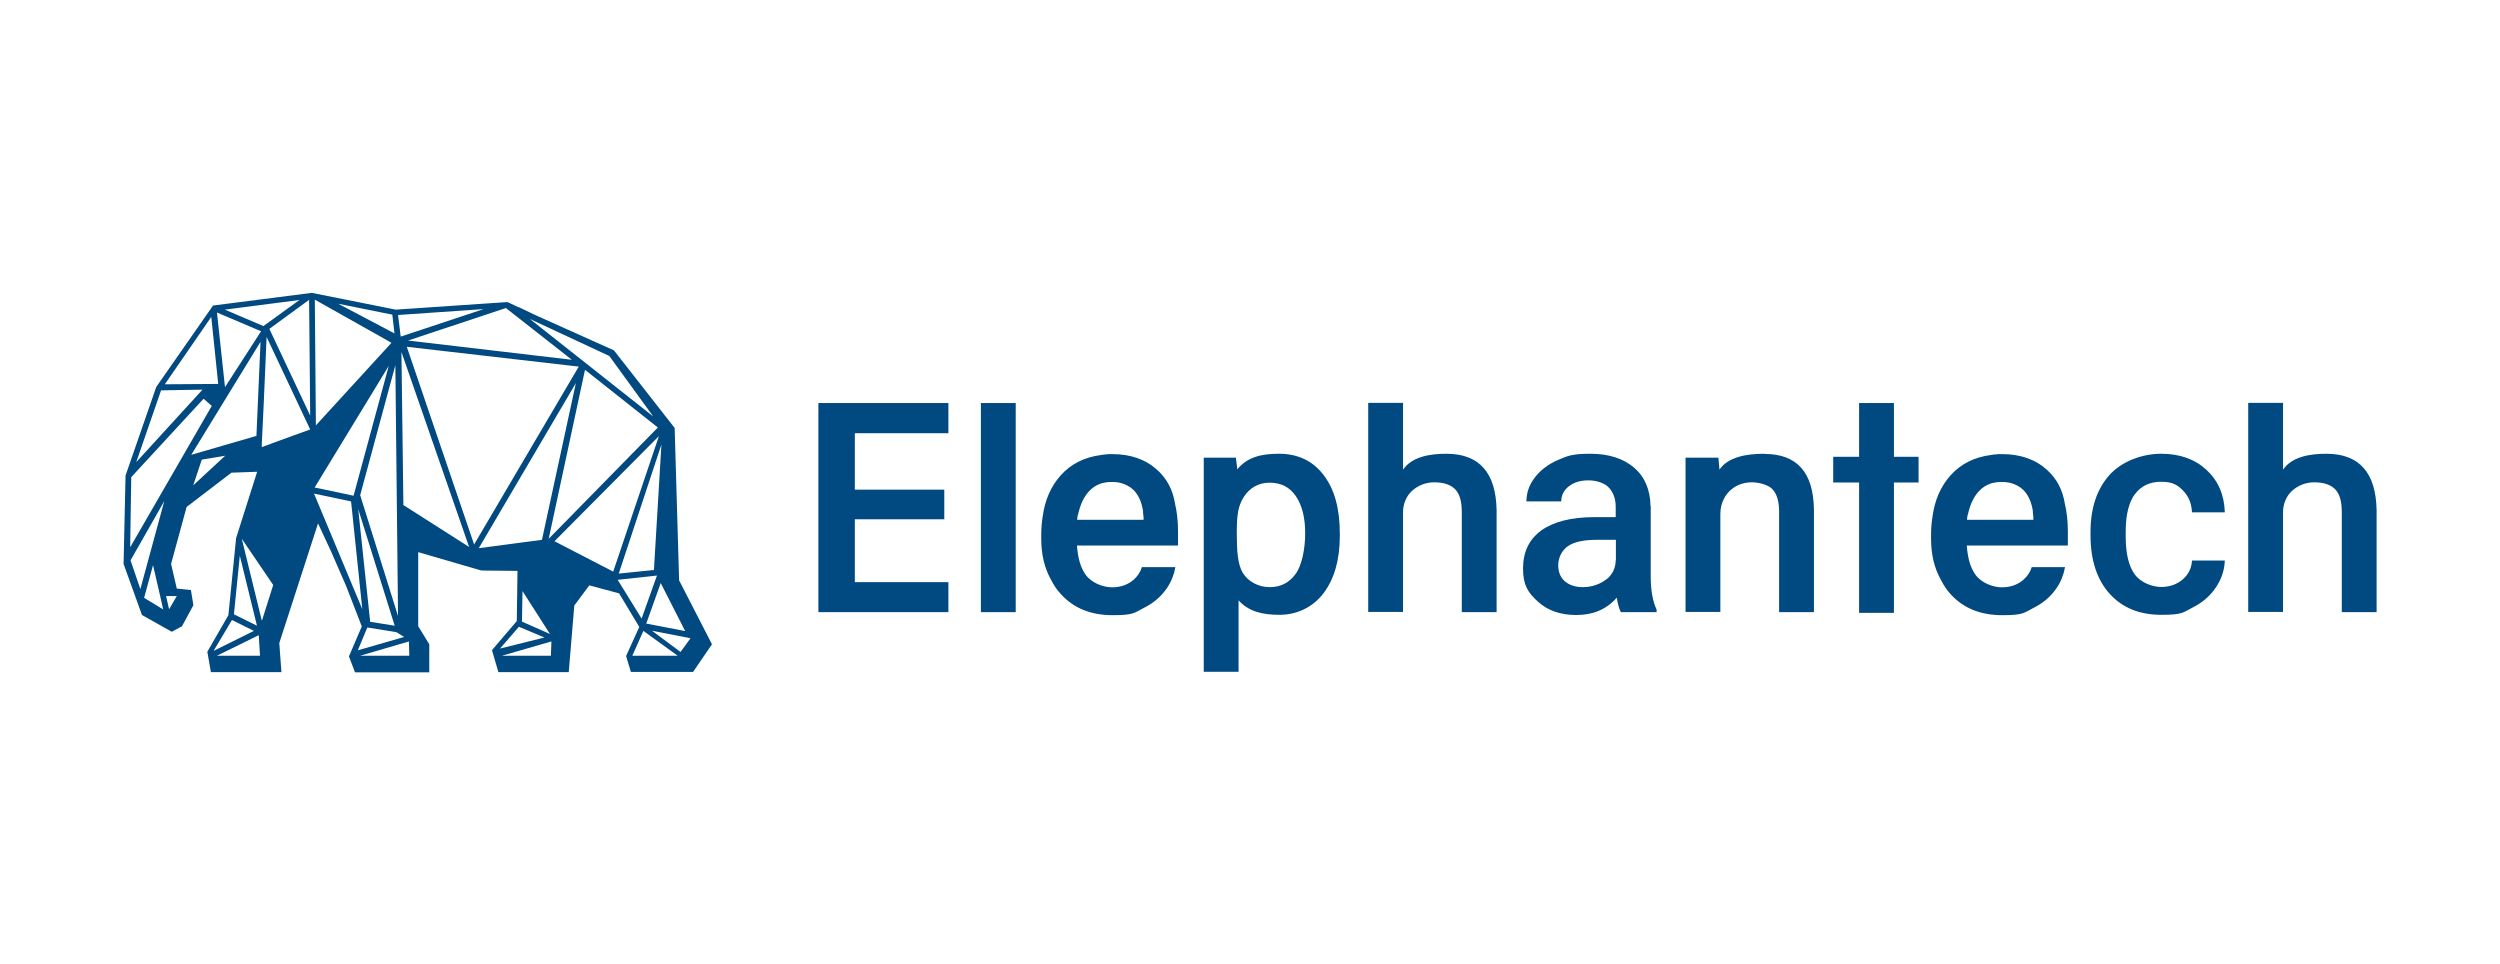 <?xml version="1.0" encoding="UTF-8"?>
<svg id="logo" xmlns="http://www.w3.org/2000/svg" version="1.1" viewBox="0 0 1400 540">
  <!-- Generator: Adobe Illustrator 29.1.0, SVG Export Plug-In . SVG Version: 2.1.0 Build 142)  -->
  <defs>
    <style>
      .st0 {
        fill: #004981;
      }
    </style>
  </defs>
  <g>
    <polygon class="st0" points="458.3 342.8 531.1 342.8 531.1 326 478.7 326 478.7 290.8 528.8 290.8 528.8 274.2 478.7 274.2 478.7 242.6 531.1 242.6 531.1 225.7 458.3 225.7 458.3 342.8"/>
    <rect class="st0" x="549.3" y="225.7" width="19.5" height="117.1"/>
    <path class="st0" d="M716.3,254.1c-9.9,0-17.7,1.8-23.4,8.7l-.8-6.5h-18v119.9h19.5v-40c5.7,6.3,13.4,8.1,22.9,8.1s18.5-4,24.6-12c6.1-8,9.2-18.8,9.2-32.2v-1.2c0-14.1-3-25-9.1-32.9-6-7.9-14.4-11.9-25-11.9ZM725.6,321.3c-3.5,5-8.4,7.5-14.6,7.5s-12-3-15.1-8.1c-2.7-4.7-3.3-11.5-3.3-22,0-10.5.7-15.2,3.8-20.2,3-4.9,8-8.2,14.5-8.2s11.4,2.5,14.8,7.6c3.5,5.1,5.2,12,5.2,20.7s-1.8,17.8-5.3,22.8Z"/>
    <path class="st0" d="M809.9,254.1c-9.8,0-19.4,1.9-24.2,8.9v-37.4h-19.5v117.1h19.5v-55.9c0-4.4,1.7-8.8,4.9-11.8,3.4-3.1,7.6-4.9,12.6-4.9s8.9,1.2,11.5,3.7c2.6,2.5,3.9,6.7,3.9,12.8v56.2h19.5v-56.9c-.3-21.2-9.7-31.8-28.2-31.8Z"/>
    <path class="st0" d="M1302.7,254.1c-9.8,0-19.4,1.9-24.2,8.9v-37.4h-19.5v117.1h19.5v-55.9c0-4.4,1.7-8.8,4.9-11.8,3.4-3.1,7.6-4.9,12.6-4.9s8.9,1.2,11.5,3.7c2.6,2.5,3.9,6.7,3.9,12.8v56.2h19.5v-56.9c-.3-21.2-9.7-31.8-28.2-31.8Z"/>
    <path class="st0" d="M924.3,283.4c-.2-9.3-3.3-16.5-9.3-21.6-6.1-5.1-14.2-7.7-24.4-7.7s-12.8,1.2-18.2,3.5c-5.4,2.4-9.7,5.6-12.9,9.8-3.2,4.2-4.7,8.6-4.7,13.4h19.5c0-3.4,1.4-6.3,4.3-8.5,2.8-2.2,6.5-3.3,10.9-3.3s9,1.4,11.5,4.1c2.5,2.7,3.8,6.3,3.8,10.8v5.7h-12c-12.8,0-22.7,2.5-29.6,7.4-6.9,5-10.3,12.1-10.3,21.4s2.8,13.5,8.3,18.5c5.5,5,12.7,7.5,21.4,7.5s16.4-2.5,22.8-9.7c.6,3.8,1.4,6.5,2.3,8.1h20v-1.4c-2.2-4.7-3.3-10.9-3.3-18.7v-39.3ZM904.8,313.7c0,4-1.7,7.9-4.8,10.4-.9.7-1.8,1.3-2.8,1.9-3.4,1.9-7,2.8-10.9,2.8s-7.5-1.1-10-3.3c-2.5-2.2-3.7-5.2-3.7-9s1.8-8.2,5.5-10.7c3.6-2.5,9.1-3.5,16.3-3.5h10.5v11.5Z"/>
    <path class="st0" d="M988.2,254.1c-10.5,0-20.6,1.9-25.3,8.9l-.6-6.7h-18.4v86.4h19.5v-55c0-5.7,2.6-11.3,7.3-14.5,2.9-2,6.4-3.1,10.3-3.1s9.3,1.3,11.7,4c2.4,2.7,3.6,6.7,3.6,12.3v56.4h19.5v-57.5c-.3-20.8-9.5-31.1-27.7-31.1Z"/>
    <path class="st0" d="M1195.6,276.7c3.4-4.6,8.3-6.9,14.6-6.9s9,1.6,12.2,4.8c3.2,3.2,4.9,7.3,5.1,12.3h18.4c-.3-9.8-3.7-17.7-10.3-23.8-6.5-6-15-9-25.3-9s-21.9,4-29,11.9c-7.1,8-10.6,18.6-10.6,31.8v2c0,13.9,3.6,24.8,10.7,32.7,7.1,7.9,16.8,11.8,29,11.8s12.1-1.4,17.5-4.1c5.4-2.7,9.7-6.4,12.9-11.1,3.2-4.7,4.9-9.7,5.1-15.2h-18.4c-.2,4.2-1.9,7.7-5.1,10.5-3.2,2.8-7.3,4.3-12.1,4.3s-11.4-2.3-14.8-7c-3.4-4.6-5.1-11.7-5.1-21.1v-3.1c0-9.3,1.8-16.3,5.2-20.9Z"/>
    <polygon class="st0" points="1060.6 225.7 1041.1 225.7 1041.1 255.8 1026.6 255.8 1026.6 270.2 1041.1 270.2 1041.1 343.2 1060.6 343.2 1060.6 270.2 1074.4 270.2 1074.4 255.8 1060.6 255.8 1060.6 225.7"/>
    <path class="st0" d="M639.5,317.5c-.8,2.7-2.3,5-4.6,7.1-3.2,2.8-7.3,4.3-12.1,4.3s-11.4-2.3-14.8-7c-2.8-3.8-4.4-9.3-4.9-16.4h56.6v-7.9c0-5.8-.6-11-1.7-15.6-1.2-7.5-4.4-13.8-9.8-18.7-6.5-6-15-9-25.3-9s-.1,0-.2,0c0,0-.1,0-.2,0-1.2,0-2.4,0-3.5.2-.5,0-1,0-1.6.2-.3,0-.5,0-.8.1-9.3,1.2-16.9,5-22.7,11.5-5.4,6.1-8.8,13.8-10,23-.5,3.2-.8,6.5-.8,10v2.4c0,8.8,1.8,16.4,5.4,22.8,1.5,3,3.3,5.8,5.6,8.2,7.1,7.9,16.8,11.8,29,11.8s12.1-1.4,17.5-4.1c5.4-2.7,9.7-6.4,12.9-11.1,2.5-3.7,4-7.6,4.7-11.7h-18.6ZM603.7,288.3c1.1-5.3,3-9.6,5.8-12.8,2-2.3,4.4-3.9,7.2-4.8.4-.1.8-.2,1.2-.3.2,0,.3,0,.5-.1,1.3-.3,2.8-.4,4.3-.4,1.9,0,3.7.2,5.4.7,2.7.8,5,2.1,7,4.1.2.2.3.4.5.6,2.3,2.7,3.8,6.3,4.5,10.9,0,.3,0,.5,0,.8h0c.1.9.2,1.8.3,2.7v1.4h-37.2c.1-1,.2-1.9.4-2.9Z"/>
    <path class="st0" d="M1137.8,317.5c-.8,2.7-2.3,5-4.6,7.1-3.2,2.8-7.3,4.3-12.1,4.3s-11.4-2.3-14.8-7c-2.8-3.8-4.4-9.3-4.9-16.4h56.6v-7.9c0-5.8-.6-11-1.7-15.6-1.2-7.5-4.4-13.8-9.8-18.7-6.5-6-15-9-25.3-9s-.1,0-.2,0c0,0-.1,0-.2,0-1.2,0-2.4,0-3.5.2-.5,0-1,0-1.6.2-.3,0-.5,0-.8.1-9.3,1.2-16.9,5-22.7,11.5-5.4,6.1-8.8,13.8-10,23-.5,3.2-.8,6.5-.8,10v2.4c0,8.8,1.8,16.4,5.4,22.8,1.5,3,3.3,5.8,5.5,8.2,7.1,7.9,16.8,11.8,29,11.8s12.1-1.4,17.5-4.1c5.4-2.7,9.7-6.4,12.9-11.1,2.5-3.7,4-7.6,4.7-11.7h-18.6ZM1102,288.3c1.1-5.3,3-9.6,5.8-12.8,2-2.3,4.4-3.9,7.2-4.8.4-.1.8-.2,1.2-.3.2,0,.3,0,.5-.1,1.3-.3,2.8-.4,4.3-.4,1.9,0,3.7.2,5.4.7,2.7.8,5,2.1,7,4.1.2.2.3.4.5.6,2.3,2.7,3.8,6.3,4.5,10.9,0,.3,0,.5,0,.8h0c.1.9.2,1.8.3,2.7v1.4h-37.2c.1-1,.2-1.9.4-2.9Z"/>
  </g>
  <path class="st0" d="M377.6,239.4l-33.8-43.2-43.9-19.7-9.4-4.5c0,0-.2,0-.3,0l-5.9-2.8c0,0-.1,0-.2,0-.1,0-.3,0-.4,0,0,0-.1,0-.2,0l-61.9,4.2-47-9.4-55.3,7.1-31.8,45.6-17.2,49.6s0,0,0,0c0,0,0,.1,0,.2,0,0,0,.2,0,.2l-1.1,49.1,10.3,28.6,16.7,9.4,5.7-3.1,6.4-11.8-1.4-8.5-7.9-.8-3.2-13.8,8.7-31.9,25.1-19.2,14.4-.5-11.8,37.2s0,0,0,.1c0,0,0,0,0,0,0,0,0,0,0,0l-4.3,43-11.8,20.5,2,11.4h39.5l-1.2-16.3,21.7-67,7.2,15.5,8.5,19.5,8.8,22.7-7.2,16.8,3.4,8.9h41.6v-15.7s-6.2-10.1-6.2-10.1v-41.5s35,10.2,35,10.2c.3,0,.7.1,1.1.1l19.5.2-.4,28.1-13.9,16.3,3.6,12.3h39.4l3.1-37.3,8.4-11.3,16.7,4.5,11.3,18.8-7.4,16.3,2.7,8.9h34.8l10.6-15.5-18.4-35.8-2.5-85.5ZM173.6,232.5l-22.6-48c0-.1-.2-.2-.2-.3l22.3-16.3.6,64.6ZM167.7,168l-20.2,14.6-21.6-9.2,41.8-5.4ZM146.2,185.5l-20.2,31.3-4.5-41.8,24.7,10.5ZM118.3,177.4l3.9,37.6-29.9.2,26-37.7ZM90.2,218.6l23.2-.4-37.1,40.6,13.9-40.2ZM80.7,334.8l5-18.3,3.7,16,2,8.8-10.7-6.5ZM84.2,309.3l-5.6,20.6-5.5-16.1,18.9-33.2-7.8,28.7ZM99,333.8l-4.3,7.4-1.7-7.4h6ZM72.9,306.3l.6-39.1,40.5-43.9,4.6,4-45.6,79ZM108.2,271.8l4.8-14.4,13.1-2.2-17.9,16.6ZM143.6,244.1l-36.5,10.6,38.8-63.3-2.3,52.7ZM134.3,311.2l9.6,39.2-12.9-6.4,3.3-32.8ZM119.6,364.5l10.3-17.3,12.3,6.1-22.6,11.2ZM121.5,367.2l23.4-11.5.7,11.5h-24.1ZM146.6,347.5l-11.2-45.8,17.6,25.9-6.3,19.9ZM151.9,248.5l-2.6.9-2.7,1v-1.6c0,0,1.1-23.1,1.1-23.1l1.6-37,24.4,51.8-21.8,7.9ZM307.3,301.6l20.3-94.5,40.8,32.3-61,62.2ZM307.9,355l-15.6-6.9.3-17.1,15.3,23.9ZM341.1,199.2l24.7,34-69.1-54.6,44.4,20.7ZM320.4,201.5l-91.9-10.8,54.8-18.2,37.1,29.1ZM270.8,173.1l-46.4,15.4-1.5-12.1,47.8-3.3ZM222.9,345l-21.2-67.7,19.7-72.8,1.5,140.5ZM221,350.4l-13.7-2.2-6.7-63.1,20.4,65.2ZM219.7,176.2l1.2,10.5-31.5-16.6,30.3,6.1ZM217.7,191.1l1.5.9-1.1,1.2-41.2,45-.6-70.4,41.4,23.3ZM217.7,204.9l-19.7,72.7-21.8-4.6,41.5-68.1ZM175.8,276.4l20.8,4.4,6.3,60.4-27.1-64.9ZM200.4,364.1l5.3-12.7,16.3,2.6,4.3,2.7-26,7.5ZM201.7,367.2l27.3-8,.2,8h-27.4ZM225.9,282.9l-1.1-85.8,37.9,109.2-36.7-23.4ZM227.8,194.2l96.3,11.1-58.6,99.6-37.7-110.7ZM268.1,307l54.4-92.5-19,87.8-35.5,4.7ZM290.6,351l14.3,6-24.9,6.2,10.6-12.2ZM308.6,367.2h-27.5l27.7-8-.3,8ZM310.5,303.1l58.5-58.9-25.6,75.9-32.9-17ZM370.4,248.9l-4.2,70.3-19.7,2,23.9-72.3ZM345.9,324.7l22-2.4-8.6,24.1-13.4-21.7ZM354.1,367.2l6.2-13.9,19.2,13.9h-25.4ZM381.1,365.1l-16-11.9,21.6,4.2-5.6,7.7ZM361.9,349.2l8.1-22.7,13.7,26.9-21.8-4.2Z"/>
</svg>